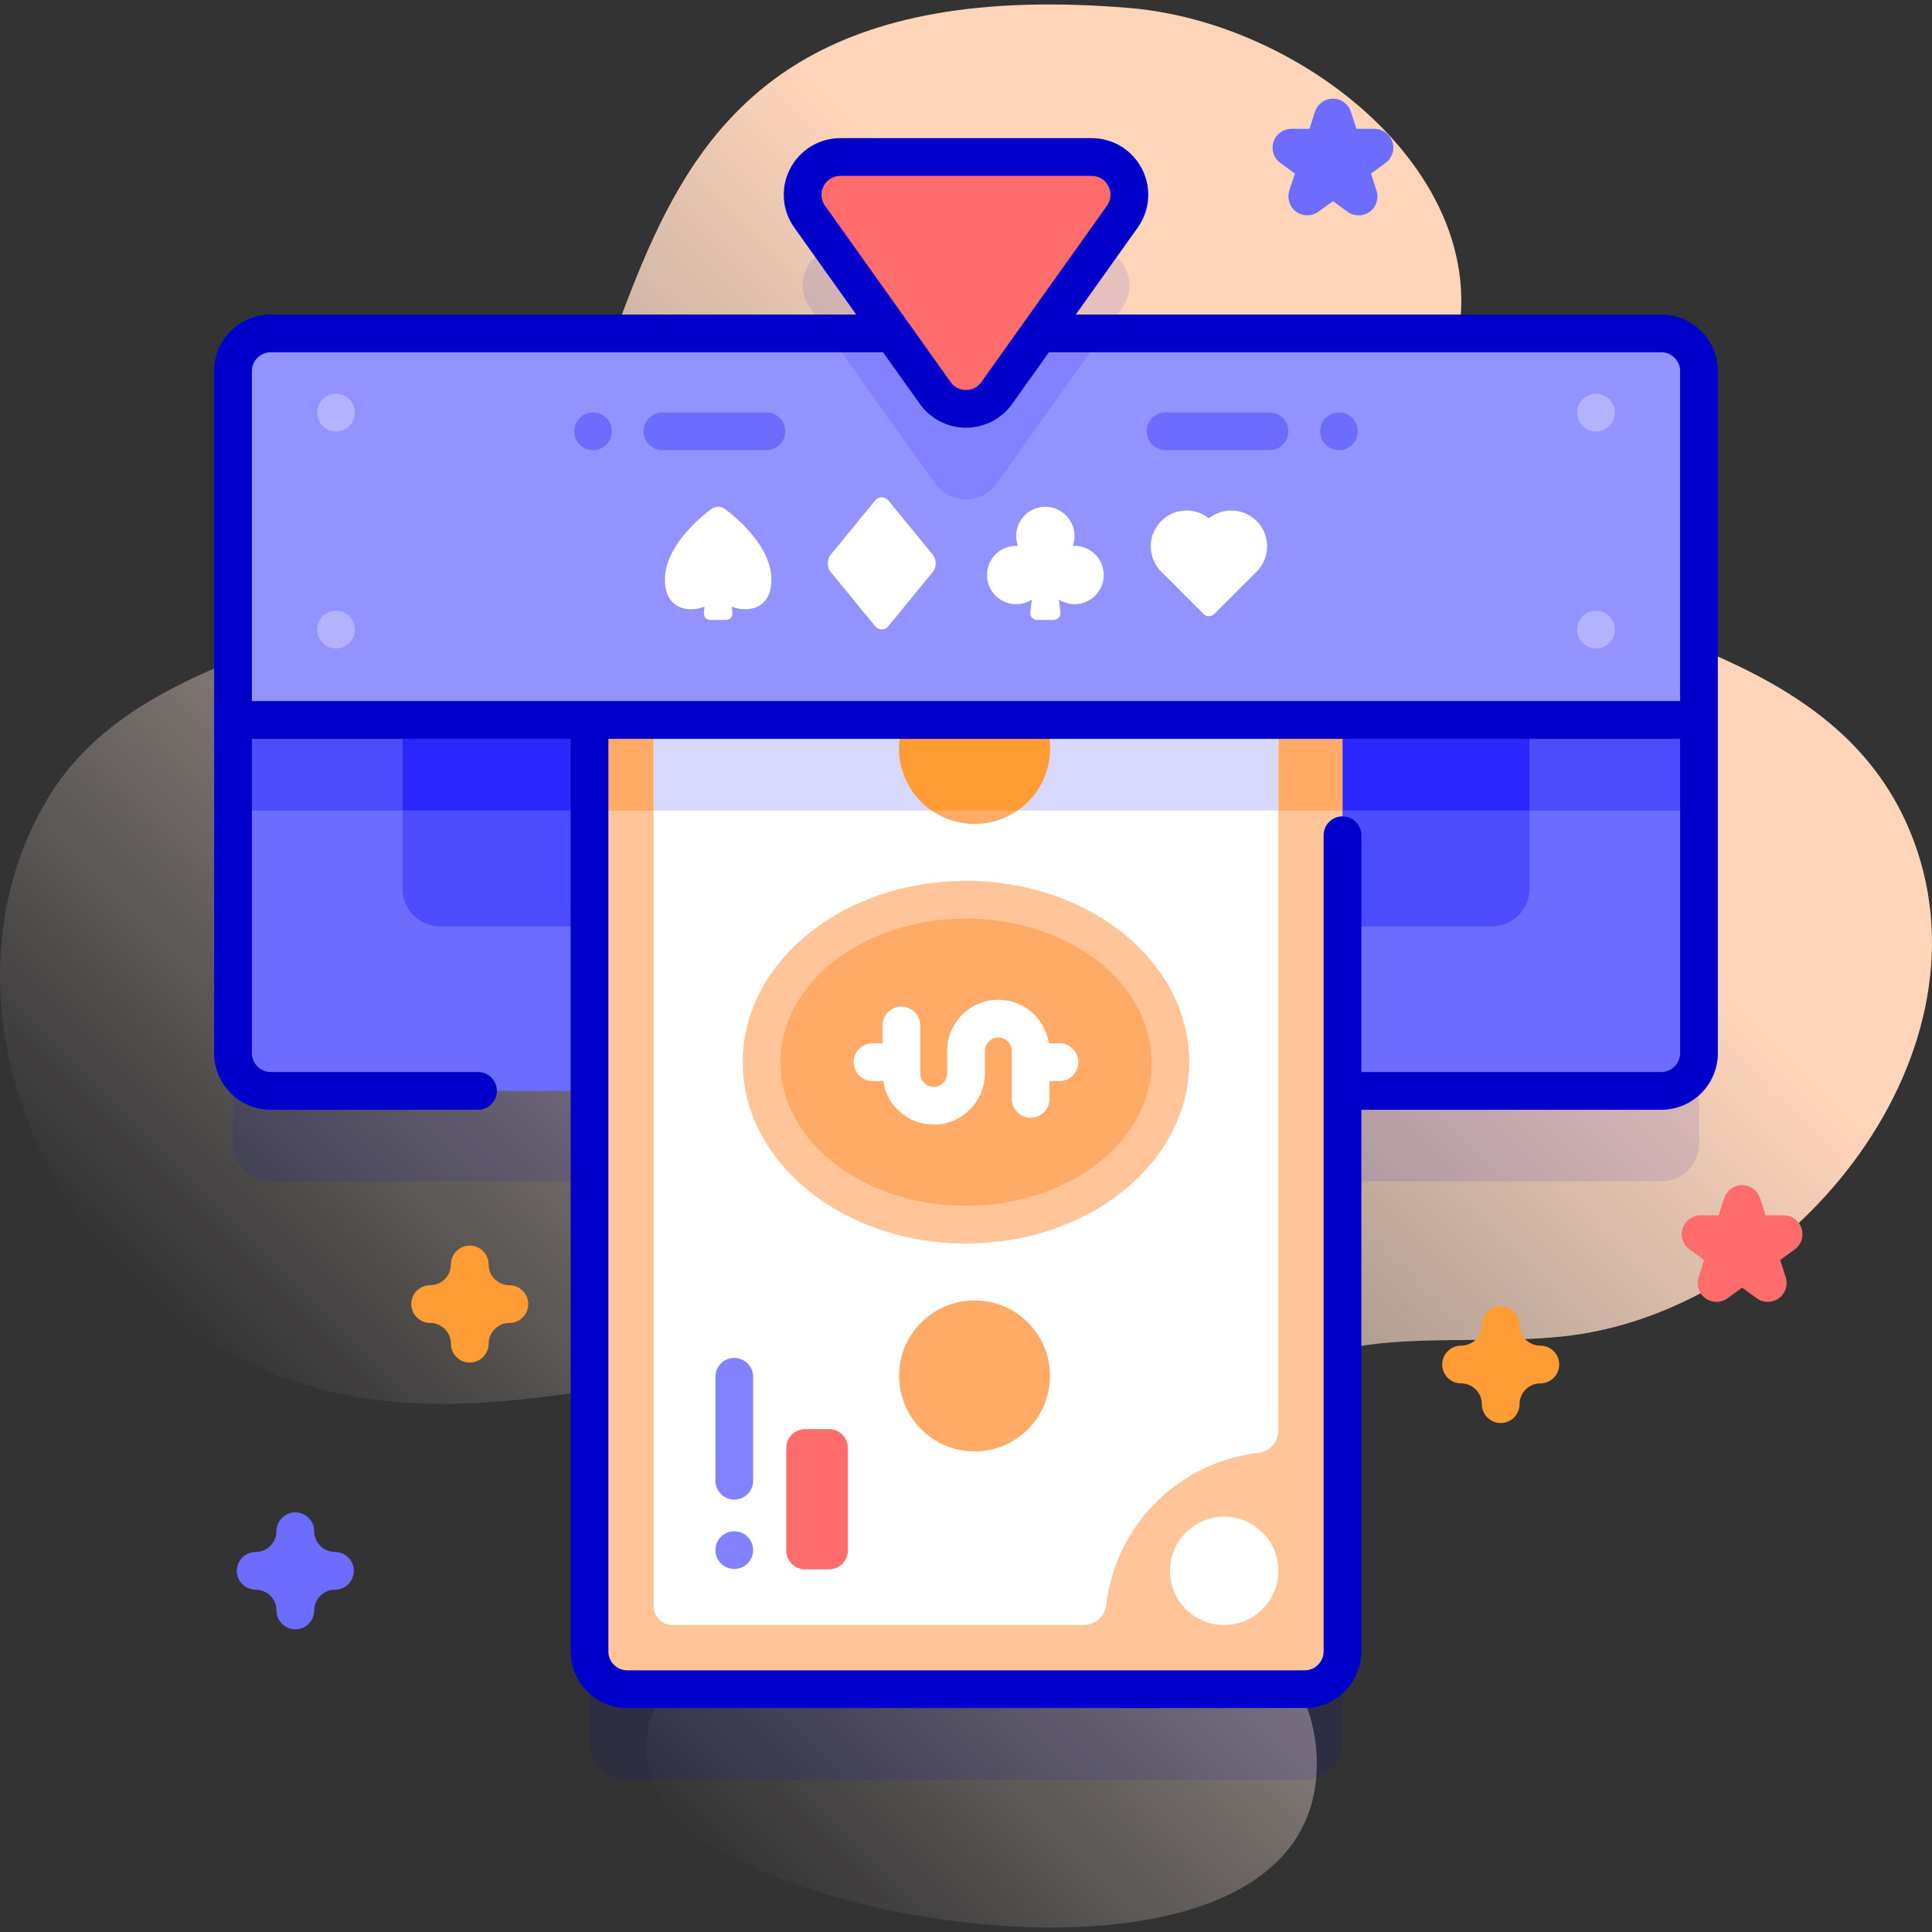 <svg xmlns="http://www.w3.org/2000/svg" xmlns:xlink="http://www.w3.org/1999/xlink" id="Capa_1" height="512" viewBox="0 0 512 512" width="512"><rect x="0" y="0" width="512" height="512" fill="#333333" stroke="none"/><linearGradient id="SVGID_1_" gradientUnits="userSpaceOnUse" x1="111.09" x2="429.528" y1="415.543" y2="97.105"><stop offset="0" stop-color="#fff2ed" stop-opacity="0"></stop><stop offset=".294" stop-color="#ffe9dd" stop-opacity=".373"></stop><stop offset=".787" stop-color="#ffd5ba"></stop></linearGradient><g><g><path d="m506.103 220.143c-20.109-48.246-80.277-52.358-122.465-74.819-16.842-8.966-11.403-24.499-3.688-38.467 27.789-50.307-28.943-100.382-80.546-104.73-161.99-13.649-113.292 124.616-183.851 153.743-35.034 14.462-81.702 21.562-102.31 54.784-33.711 54.345.208 133.871 64.778 155.434 65.865 21.996 130.081-28.163 129.202 25.596-.495 30.249-52.151 56.748-30.814 86.7 24.061 33.776 176.137 56.964 172.495-13.44-2.15-41.571-63.449-54.641-18.812-94.91 23.098-20.838 57.78-12.354 86.491-16.149 59.564-7.871 113.687-75.76 89.52-133.742z" fill="url(#SVGID_1_)"></path></g><g><g><path d="m440.255 112.352h-164.856l22.037-30.941c4.715-6.62-.018-15.801-8.145-15.801h-66.582c-8.127 0-12.86 9.181-8.145 15.801l22.037 30.941h-164.856c-5.523 0-10 4.477-10 10v180.746c0 5.523 4.477 10 10 10h84.485v148.552c0 5.52 4.48 10 10 10h179.54c5.52 0 10-4.48 10-10v-148.552h84.485c5.523 0 10-4.477 10-10v-180.746c0-5.523-4.478-10-10-10z" fill="#0000cb" opacity=".1"></path><g><path d="m450.25 98.35v92.44l-5 5.005h-378.5l-5-5.005v-92.44c0-5.52 4.47-10 10-10h368.5c5.53 0 10 4.48 10 10z" fill="#9393ff"></path><path d="m292.5 88.35-28.35 39.8c-3.99 5.6-12.31 5.6-16.3 0l-28.35-39.8z" fill="#8282ff"></path><path d="m440.255 289.098h-368.51c-5.523 0-10-4.477-10-10v-88.303h388.509v88.303c.001 5.523-4.477 10-9.999 10z" fill="#6c6cff"></path><path d="m61.75 190.79h388.5v24h-388.5z" fill="#4d4dff"></path><path d="m405.33 190.79v44.72c0 5.52-4.47 10-10 10h-278.66c-5.53 0-10-4.48-10-10v-44.72z" fill="#4d4dff"></path><path d="m106.67 190.79h298.66v24h-298.66z" fill="#2c27ff"></path><g><g><g><path d="m355.77 190.79v246.86c0 5.52-4.48 10-10 10h-179.54c-5.52 0-10-4.48-10-10v-246.86z" fill="#ffc498"></path><path d="m156.23 190.79h199.54v24h-199.54z" fill="#fa6"></path><path d="m338.77 190.79v188.29c0 3.05-2.27 5.61-5.29 5.96-21.13 2.42-37.89 19.19-40.31 40.31-.35 3.02-2.91 5.29-5.96 5.29h-108.98c-2.77 0-5-2.23-5-5v-234.85z" fill="#fff"></path><path d="m173.23 190.79h165.54v24h-165.54z" fill="#d8d8ff"></path><path d="m239.755 190.795c-.952 2.332-1.487 4.878-1.487 7.553 0 11.046 8.954 20 20 20s20-8.954 20-20c0-2.674-.534-5.221-1.487-7.553z" fill="#fa6"></path><path d="m239.755 190.795c-.952 2.332-1.487 4.878-1.487 7.553 0 6.819 3.418 12.832 8.628 16.443h22.744c5.21-3.61 8.628-9.624 8.628-16.443 0-2.674-.534-5.221-1.487-7.553z" fill="#ff9c33"></path><g><g><g><ellipse cx="256" cy="281.49" fill="#ffc498" rx="59.175" ry="48.054"></ellipse><ellipse cx="256" cy="281.49" fill="#fa6" rx="49.175" ry="38.054"></ellipse></g></g><path d="m264.563 264.943c-7.479 0-13.563 6.084-13.563 13.563v5.968c0 1.965-1.598 3.563-3.563 3.563s-3.563-1.598-3.563-3.563v-12.705c0-2.761-2.239-5-5-5s-5 2.239-5 5v4.721h-2.634c-2.761 0-5 2.239-5 5s2.239 5 5 5h2.801c.979 6.523 6.604 11.547 13.397 11.547 7.479 0 13.563-6.084 13.563-13.563v-5.968c0-1.965 1.599-3.563 3.563-3.563s3.563 1.598 3.563 3.563v12.704c0 2.761 2.239 5 5 5s5-2.239 5-5v-4.72h2.635c2.761 0 5-2.239 5-5s-2.239-5-5-5h-2.802c-.979-6.523-6.605-11.547-13.397-11.547z" fill="#fff"></path></g><g><g><g><circle cx="194.59" cy="410.8" fill="#8282ff" r="5"></circle></g><g><path d="m199.59 364.861v27.543c0 2.762-2.239 5-5 5s-5-2.238-5-5v-27.543c0-2.762 2.239-5 5-5s5 2.238 5 5z" fill="#8282ff"></path></g></g></g><g><circle cx="324.419" cy="416.289" fill="#fff" r="14.356"></circle></g><circle cx="258.268" cy="364.632" fill="#fa6" r="20"></circle></g></g><g><path d="m224.697 383.726v27.168c0 2.761-2.239 5-5 5h-6.33c-2.761 0-5-2.239-5-5v-27.168c0-2.761 2.239-5 5-5h6.33c2.761 0 5 2.238 5 5z" fill="#ff6c6c"></path></g></g></g><g><path d="m214.564 57.411 33.291 46.743c3.987 5.598 12.303 5.598 16.291 0l33.291-46.743c4.715-6.62-.018-15.801-8.145-15.801h-66.582c-8.128 0-12.861 9.181-8.146 15.801z" fill="#ff6c6c"></path><path d="m455.25 98.35c0-8.271-6.729-15-15-15h-155.15l16.409-23.039c3.272-4.594 3.699-10.562 1.115-15.575s-7.693-8.127-13.333-8.127h-66.582c-5.64 0-10.749 3.114-13.333 8.127s-2.157 10.981 1.115 15.575l16.409 23.039h-155.15c-8.271 0-15 6.729-15 15v180.75c0 8.271 6.729 15 15 15h54.93c2.761 0 5-2.239 5-5s-2.239-5-5-5h-54.93c-2.757 0-5-2.243-5-5v-83.305h84.479v241.853c0 8.271 6.729 15 15 15h179.543c8.271 0 15-6.729 15-15v-143.548h79.479c8.271 0 15-6.729 15-15v-180.75zm-236.985-49.032c.875-1.696 2.536-2.709 4.444-2.709h66.582c1.909 0 3.57 1.013 4.444 2.709s.735 3.637-.372 5.192l-33.291 46.743c-.95 1.334-2.434 2.099-4.072 2.099s-3.123-.765-4.073-2.099l-33.291-46.743c-1.107-1.554-1.246-3.495-.371-5.192zm-151.515 49.032c0-2.757 2.243-5 5-5h162.272l9.76 13.704c2.809 3.944 7.376 6.299 12.219 6.298 4.842 0 9.409-2.354 12.217-6.298l9.76-13.704h162.272c2.757 0 5 2.243 5 5v87.445h-378.5zm373.5 185.75h-79.479v-62.757c0-2.761-2.239-5-5-5s-5 2.239-5 5v216.305c0 2.757-2.243 5-5 5h-179.542c-2.757 0-5-2.243-5-5v-241.853h284.021v83.305c0 2.757-2.243 5-5 5z" fill="#0000cb"></path></g><g fill="#b2b2ff"><g><circle cx="89.047" cy="109.352" r="5"></circle><circle cx="89.047" cy="166.855" r="5"></circle></g><g><circle cx="422.953" cy="109.352" r="5"></circle><circle cx="422.953" cy="166.855" r="5"></circle></g></g><g><g fill="#fff"><path d="m231.938 132.611-11.73 14.311c-1.129 1.377-1.129 3.359 0 4.737l11.73 14.311c.897 1.094 2.57 1.094 3.467 0l11.73-14.311c1.129-1.377 1.129-3.359 0-4.737l-11.73-14.311c-.896-1.095-2.57-1.095-3.467 0z"></path><path d="m284.761 144.65c-.161 0-.318.014-.476.024.398-1.089.573-2.286.423-3.545-.455-3.822-3.766-6.807-7.616-6.838-4.301-.035-7.799 3.441-7.799 7.734 0 .932.173 1.822.476 2.65-.158-.01-.315-.024-.476-.024-4.548 0-8.18 3.926-7.689 8.575.373 3.531 3.209 6.406 6.734 6.835 1.887.229 3.651-.232 5.096-1.151l-.386 3.377c-.122 1.068.713 2.004 1.788 2.004h4.382c1.075 0 1.91-.936 1.788-2.004l-.386-3.377c1.445.919 3.209 1.38 5.096 1.151 3.524-.428 6.361-3.304 6.734-6.834.491-4.65-3.14-8.577-7.689-8.577z"></path><path d="m192.166 134.913c-1.092-.83-2.606-.83-3.699 0-3.83 2.912-12.277 10.292-12.261 18.73.015 8.09 6.681 8.722 10.504 7.112l-.185 1.626c-.116 1.018.68 1.909 1.705 1.909h2.086 2.086c1.024 0 1.82-.892 1.705-1.909l-.185-1.626c3.824 1.611 10.489.978 10.504-7.112.017-8.438-8.429-15.818-12.26-18.73z"></path></g><g><path d="m320.383 137.361c-3.728-2.979-9.179-2.746-12.633.708-3.438 3.438-3.683 8.854-.746 12.581l-.052.052 11.993 11.993c.794.794 2.081.794 2.875 0l11.993-11.993-.052-.052c2.937-3.727 2.692-9.143-.746-12.581-3.454-3.454-8.904-3.687-12.632-.708z" fill="#fff"></path></g></g><g><g><g><circle cx="354.835" cy="114.302" fill="#6c6cff" r="5"></circle></g><g><path d="m308.896 109.302h27.543c2.762 0 5 2.239 5 5s-2.238 5-5 5h-27.543c-2.762 0-5-2.239-5-5s2.238-5 5-5z" fill="#6c6cff"></path></g></g><g><g><circle cx="157.165" cy="114.302" fill="#6c6cff" r="5"></circle></g><g><path d="m203.104 109.302h-27.543c-2.762 0-5 2.239-5 5s2.238 5 5 5h27.543c2.762 0 5-2.239 5-5s-2.238-5-5-5z" fill="#6c6cff"></path></g></g></g></g><g><path d="m397.707 377.111c-2.761 0-5-2.239-5-5 0-3.033-2.467-5.5-5.5-5.5-2.761 0-5-2.239-5-5s2.239-5 5-5c3.033 0 5.5-2.467 5.5-5.5 0-2.761 2.239-5 5-5s5 2.239 5 5c0 3.033 2.467 5.5 5.5 5.5 2.761 0 5 2.239 5 5s-2.239 5-5 5c-3.033 0-5.5 2.467-5.5 5.5 0 2.761-2.239 5-5 5z" fill="#ff9c33"></path></g><g><path d="m124.492 361.094c-2.761 0-5-2.239-5-5 0-3.033-2.467-5.5-5.5-5.5-2.761 0-5-2.239-5-5s2.239-5 5-5c3.033 0 5.5-2.467 5.5-5.5 0-2.761 2.239-5 5-5s5 2.239 5 5c0 3.033 2.467 5.5 5.5 5.5 2.761 0 5 2.239 5 5s-2.239 5-5 5c-3.033 0-5.5 2.467-5.5 5.5 0 2.761-2.239 5-5 5z" fill="#ff9c33"></path></g><g><path d="m78.263 431.79c-2.761 0-5-2.239-5-5 0-3.033-2.467-5.5-5.5-5.5-2.761 0-5-2.239-5-5s2.239-5 5-5c3.033 0 5.5-2.467 5.5-5.5 0-2.761 2.239-5 5-5s5 2.239 5 5c0 3.033 2.467 5.5 5.5 5.5 2.761 0 5 2.239 5 5s-2.239 5-5 5c-3.033 0-5.5 2.467-5.5 5.5 0 2.761-2.239 5-5 5z" fill="#6c6cff"></path></g><g><path d="m468.481 345.005c-1.031 0-2.062-.318-2.939-.955l-3.859-2.804-3.859 2.804c-1.753 1.272-4.125 1.273-5.878 0-1.752-1.273-2.486-3.53-1.816-5.59l1.474-4.537-3.859-2.804c-1.752-1.273-2.486-3.53-1.816-5.59s2.589-3.455 4.755-3.455h4.771l1.474-4.537c.669-2.06 2.589-3.455 4.755-3.455s4.086 1.395 4.755 3.455l1.474 4.537h4.771c2.166 0 4.086 1.395 4.755 3.455s-.064 4.317-1.816 5.59l-3.859 2.804 1.474 4.537c.669 2.06-.064 4.317-1.816 5.59-.878.637-1.91.955-2.941.955z" fill="#ff6c6c"></path></g><g><path d="m360.042 57.071c-1.031 0-2.062-.318-2.939-.955l-3.859-2.804-3.859 2.804c-1.752 1.273-4.125 1.273-5.878 0-1.752-1.273-2.486-3.53-1.816-5.59l1.474-4.537-3.859-2.804c-1.752-1.273-2.486-3.53-1.816-5.59s2.589-3.455 4.755-3.455h4.771l1.474-4.537c.669-2.06 2.589-3.455 4.755-3.455s4.086 1.395 4.755 3.455l1.474 4.537h4.771c2.166 0 4.086 1.395 4.755 3.455s-.064 4.317-1.816 5.59l-3.859 2.804 1.474 4.537c.669 2.06-.064 4.317-1.816 5.59-.879.637-1.91.955-2.941.955z" fill="#6c6cff"></path></g></g></g></svg>
